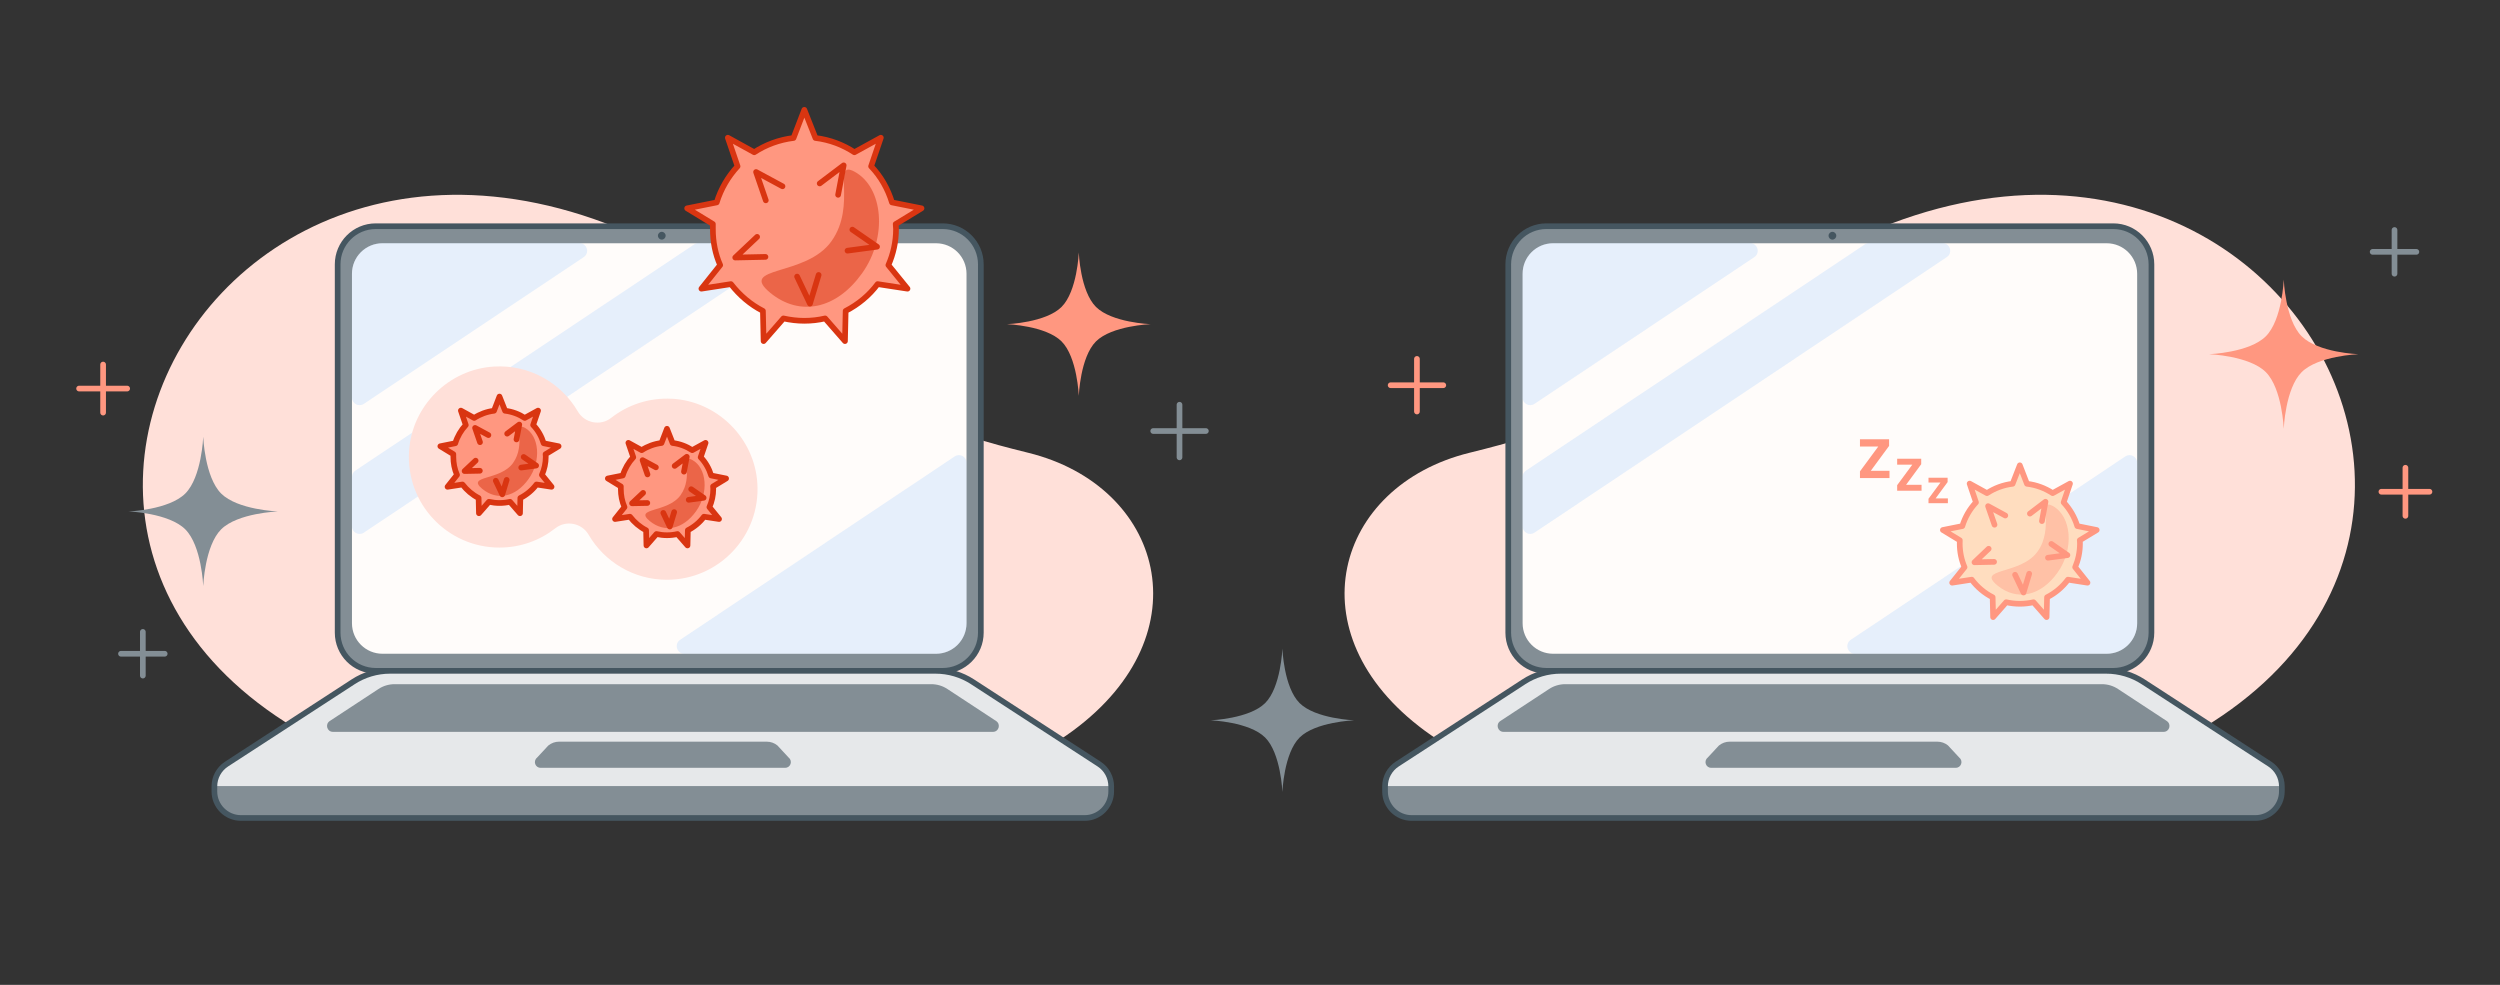 <?xml version="1.0" encoding="UTF-8"?>
<svg id="Layer_3" data-name="Layer 3" xmlns="http://www.w3.org/2000/svg" width="660" height="260" viewBox="0 0 660 260">
  <rect x="0" y="0" width="660" height="260" fill="#333333" stroke="none"/>
  <defs>
    <style>
      .cls-1 {
        fill: #ffe0d9;
      }

      .cls-2, .cls-3 {
        fill: #ff9780;
      }

      .cls-4 {
        fill: #ff9780;
      }

      .cls-5 {
        fill: #838e95;
      }

      .cls-6 {
        fill: #fffcfa;
      }

      .cls-7 {
        fill: #d93511;
        opacity: .5;
      }

      .cls-7, .cls-3 {
        isolation: isolate;
      }

      .cls-8 {
        fill: #455660;
      }

      .cls-9 {
        fill: #ffddbf;
      }

      .cls-10 {
        fill: #80baff;
      }

      .cls-3 {
        opacity: .4;
      }

      .cls-11 {
        opacity: .2;
      }

      .cls-12 {
        stroke: #455660;
      }

      .cls-12, .cls-13, .cls-14, .cls-15 {
        fill: none;
        stroke-linecap: round;
        stroke-linejoin: round;
        stroke-width: 1.5px;
      }

      .cls-13 {
        stroke: #838e95;
      }

      .cls-16 {
        fill: #e6e8ea;
      }

      .cls-14 {
        stroke: #d93511;
      }

      .cls-15 {
        stroke: #ff9780;
      }
    </style>
  </defs>
  <g>
    <path class="cls-1" d="M535.98,209.56c-44.6,9.91-124.87,9.12-159.81-16.63-34.94-25.75-23.67-64.65,11.75-73.39,22.01-5.44,35.96-10.13,66.86-34.56,140.92-111.41,249.94,87.16,81.21,124.58Z"/>
    <path class="cls-15" d="M374.07,94.75v13.89M381.03,101.7h-13.9"/>
    <path class="cls-15" d="M635.03,123.49v12.69M641.38,129.82h-12.69"/>
    <path class="cls-5" d="M338.55,171.24s.37,10.21,4.54,14.37c4.18,4.16,14.39,4.55,14.39,4.55,0,0-10.21.39-14.39,4.55-4.16,4.16-4.54,14.37-4.54,14.37,0,0-.39-10.21-4.55-14.37-4.16-4.16-14.39-4.55-14.39-4.55,0,0,10.22-.39,14.39-4.55,4.16-4.16,4.55-14.37,4.55-14.37Z"/>
    <path class="cls-2" d="M602.91,73.81s.4,10.62,4.73,14.97c4.34,4.33,14.97,4.73,14.97,4.73,0,0-10.62.4-14.97,4.73-4.33,4.34-4.73,14.97-4.73,14.97,0,0-.4-10.62-4.73-14.97-4.34-4.33-14.97-4.73-14.97-4.73,0,0,10.62-.4,14.97-4.73,4.33-4.34,4.73-14.97,4.73-14.97Z"/>
    <path class="cls-13" d="M632.15,60.72v11.54M637.92,66.49h-11.54"/>
    <path class="cls-5" d="M408.24,177.1c-5.56,0-10.06-4.51-10.06-10.07v-97.24c0-5.56,4.5-10.07,10.06-10.07h149.67c5.56,0,10.07,4.51,10.07,10.07v97.24c0,5.56-4.51,10.07-10.07,10.07h-149.67Z"/>
    <path class="cls-6" d="M410.02,172.59c-4.45,0-8.05-3.61-8.05-8.05v-92.27c0-4.45,3.6-8.05,8.05-8.05h146.14c4.45,0,8.05,3.6,8.05,8.05v92.27c0,4.44-3.6,8.05-8.05,8.05h-146.14Z"/>
    <g class="cls-11">
      <path class="cls-10" d="M489.73,172.59h66.43c4.45,0,8.05-3.61,8.05-8.05v-42.37c0-1.6-1.78-2.57-3.13-1.67l-72.48,48.41c-1.66,1.11-.87,3.69,1.12,3.69Z"/>
      <path class="cls-10" d="M401.96,72.26v32.69c0,1.6,1.78,2.57,3.13,1.67l58.05-38.74c1.66-1.11.87-3.68-1.12-3.68h-52c-4.45,0-8.05,3.6-8.05,8.05Z"/>
      <path class="cls-10" d="M492.29,64.54l-89.44,59.71c-.55.37-.89,1-.89,1.67v13.03c0,1.6,1.78,2.56,3.13,1.67l108.86-72.74c1.66-1.11.87-3.68-1.12-3.68h-19.42c-.4,0-.79.11-1.12.33Z"/>
    </g>
    <path class="cls-12" d="M408.24,177.1c-5.56,0-10.06-4.51-10.06-10.07v-97.24c0-5.56,4.5-10.07,10.06-10.07h149.67c5.56,0,10.07,4.51,10.07,10.07v97.24c0,5.56-4.51,10.07-10.07,10.07h-149.67Z"/>
    <path class="cls-8" d="M484.78,62.22c0,.57-.46,1.04-1.02,1.04s-1.02-.47-1.02-1.04.46-1.02,1.02-1.02,1.02.46,1.02,1.02Z"/>
    <path class="cls-5" d="M412.04,177.1c-3.47,0-6.88,1.01-9.78,2.91l-33.41,21.71c-1.99,1.3-3.2,3.51-3.2,5.89v1.31c0,3.89,3.15,7.03,7.03,7.03h222.72c3.87,0,7.01-3.14,7.01-7.03v-1.31c0-2.38-1.19-4.59-3.18-5.89l-33.41-21.71c-2.91-1.9-6.31-2.91-9.78-2.91h-144Z"/>
    <path class="cls-16" d="M372.19,199.55c-3.35,2.05-6.5,3.82-6.5,7.98h236.7c0-4.69-2.96-5.7-6.36-7.9-10.15-6.61-20.35-13.18-30.49-19.74-2.77-1.78-4.87-2.55-8.99-2.55h-144.71c-4.12,0-6.38.64-9.14,2.42-10.2,6.59-20.18,13.11-30.5,19.78Z"/>
    <path class="cls-5" d="M408.94,181.91c1.27-.84,2.77-1.29,4.29-1.29h141.66c1.52,0,3.02.44,4.29,1.29l12.85,8.44c1.3.86.71,2.86-.84,2.86h-174.26c-1.55,0-2.14-2.01-.84-2.86l12.85-8.44Z"/>
    <path class="cls-5" d="M514.31,196.82c-.8-.66-1.81-1.02-2.84-1.02h-54.84c-1.04,0-2.03.36-2.84,1.02l-2.99,3.22c-1.08.9-.46,2.66.94,2.66h64.59c1.4,0,2.03-1.76.95-2.66l-2.99-3.22Z"/>
    <path class="cls-12" d="M412.04,177.1c-3.47,0-6.88,1.01-9.78,2.91l-33.41,21.71c-1.99,1.3-3.2,3.51-3.2,5.89v1.31c0,3.89,3.15,7.03,7.03,7.03h222.72c3.87,0,7.01-3.14,7.01-7.03v-1.31c0-2.38-1.19-4.59-3.18-5.89l-33.41-21.71c-2.91-1.9-6.31-2.91-9.78-2.91h-144Z"/>
    <g>
      <g>
        <path class="cls-9" d="M553.53,139.92l-4.47,2.71c.02.29.03.58.03.87,0,2.22-.46,4.33-1.27,6.24l3.26,4.09-5.16-.8c-1.46,1.95-3.34,3.54-5.52,4.65l-.12,5.24-3.45-3.93c-1.16.26-2.37.41-3.61.41s-2.45-.15-3.61-.41l-3.45,3.93-.12-5.24c-2.18-1.1-4.07-2.7-5.52-4.65l-5.17.8,3.27-4.09c-.82-1.91-1.27-4.03-1.27-6.24,0-.29.01-.58.02-.87l-4.47-2.71,5.13-1.03c.72-2.37,1.96-4.49,3.61-6.26l-1.68-4.96,4.58,2.52c2-1.3,4.3-2.18,6.77-2.47l1.9-4.88,1.89,4.88c2.48.29,4.78,1.17,6.78,2.47l4.58-2.52-1.68,4.96c1.64,1.77,2.89,3.89,3.61,6.26l5.12,1.03Z"/>
        <path class="cls-3" d="M537.93,145.6c4.45-6.24,0-14.17,3.95-12.05,5.03,2.71,5.77,11.35,1.32,17.61-4.45,6.26-10.77,7.58-15.87,3.41-5.77-4.72,6.15-2.71,10.59-8.97Z"/>
        <path class="cls-15" d="M541.55,143.6l4.25,2.96-5.14.68M539.07,137.57l.94-5.11-4.12,3.14M535.71,151.46l-1.5,4.97-2.23-4.69M526.44,148.33l-5.18.11,3.75-3.57M526.55,138.53l-1.7-4.91,4.55,2.48M549.06,142.63l4.47-2.71-5.12-1.03c-.72-2.37-1.97-4.49-3.61-6.26l1.68-4.96-4.58,2.52c-2-1.3-4.3-2.18-6.78-2.47l-1.89-4.88-1.9,4.88c-2.47.29-4.77,1.17-6.77,2.47l-4.58-2.52,1.68,4.96c-1.65,1.77-2.89,3.89-3.61,6.26l-5.13,1.03,4.47,2.71c-.01.29-.02.58-.02.87,0,2.22.45,4.33,1.27,6.24l-3.27,4.09,5.17-.8c1.45,1.95,3.34,3.54,5.52,4.65l.12,5.24,3.45-3.93c1.16.26,2.37.41,3.61.41s2.45-.15,3.61-.41l3.45,3.93.12-5.24c2.18-1.1,4.06-2.7,5.52-4.65l5.16.8-3.26-4.09c.81-1.91,1.27-4.03,1.27-6.24,0-.29-.01-.58-.03-.87Z"/>
      </g>
      <g>
        <path class="cls-4" d="M500.85,128.09l3.99-5.41h-3.99v-1.58h6.35v1.45l-3.99,5.43h4.08v1.58h-6.44v-1.46Z"/>
        <path class="cls-4" d="M509.12,131.68l3.17-4.3h-3.17v-1.26h5.05v1.15l-3.17,4.31h3.24v1.26h-5.12v-1.16Z"/>
        <path class="cls-4" d="M491.03,124.44l4.83-6.55h-4.83v-1.92h7.69v1.75l-4.83,6.57h4.94v1.92h-7.8v-1.77Z"/>
      </g>
    </g>
  </g>
  <g>
    <path class="cls-1" d="M123.42,209.56c44.6,9.91,124.87,9.12,159.81-16.63,34.94-25.75,23.67-64.65-11.75-73.39-22.01-5.44-35.96-10.13-66.86-34.56C63.71-26.42-45.31,172.14,123.42,209.56Z"/>
    <path class="cls-13" d="M311.39,106.85v13.89M318.35,113.79h-13.9"/>
    <path class="cls-15" d="M27.22,96.24v12.69M33.57,102.58h-12.69"/>
    <path class="cls-2" d="M284.8,66.66s.37,10.21,4.54,14.37c4.18,4.16,14.39,4.55,14.39,4.55,0,0-10.21.39-14.39,4.55-4.16,4.16-4.54,14.37-4.54,14.37,0,0-.39-10.21-4.55-14.37-4.16-4.16-14.39-4.55-14.39-4.55,0,0,10.22-.39,14.39-4.55,4.16-4.16,4.55-14.37,4.55-14.37Z"/>
    <path class="cls-5" d="M53.65,115.32s.4,10.62,4.73,14.97c4.34,4.33,14.97,4.73,14.97,4.73,0,0-10.62.4-14.97,4.73-4.33,4.34-4.73,14.97-4.73,14.97,0,0-.4-10.62-4.73-14.97-4.34-4.33-14.97-4.73-14.97-4.73,0,0,10.62-.4,14.97-4.73,4.33-4.34,4.73-14.97,4.73-14.97Z"/>
    <path class="cls-13" d="M37.71,166.82v11.54M43.48,172.59h-11.54"/>
    <path class="cls-5" d="M99.2,177.1c-5.56,0-10.06-4.51-10.06-10.07v-97.24c0-5.56,4.5-10.07,10.06-10.07h149.67c5.56,0,10.07,4.51,10.07,10.07v97.24c0,5.56-4.51,10.07-10.07,10.07H99.2Z"/>
    <path class="cls-6" d="M100.97,172.59c-4.45,0-8.05-3.61-8.05-8.05v-92.27c0-4.45,3.6-8.05,8.05-8.05h146.14c4.45,0,8.05,3.6,8.05,8.05v92.27c0,4.44-3.6,8.05-8.05,8.05H100.97Z"/>
    <g class="cls-11">
      <path class="cls-10" d="M180.69,172.59h66.43c4.45,0,8.05-3.61,8.05-8.05v-42.37c0-1.6-1.78-2.57-3.13-1.67l-72.48,48.41c-1.66,1.11-.87,3.69,1.12,3.69Z"/>
      <path class="cls-10" d="M92.92,72.26v32.69c0,1.6,1.78,2.57,3.13,1.67l58.05-38.74c1.66-1.11.87-3.68-1.12-3.68h-52c-4.45,0-8.05,3.6-8.05,8.05Z"/>
      <path class="cls-10" d="M183.25,64.54l-89.44,59.71c-.55.37-.89,1-.89,1.67v13.03c0,1.6,1.78,2.56,3.13,1.67l108.86-72.74c1.66-1.11.87-3.68-1.12-3.68h-19.42c-.4,0-.79.11-1.12.33Z"/>
    </g>
    <path class="cls-12" d="M99.2,177.1c-5.56,0-10.06-4.51-10.06-10.07v-97.24c0-5.56,4.5-10.07,10.06-10.07h149.67c5.56,0,10.07,4.51,10.07,10.07v97.24c0,5.56-4.51,10.07-10.07,10.07H99.2Z"/>
    <path class="cls-8" d="M175.73,62.22c0,.57-.46,1.04-1.02,1.04s-1.02-.47-1.02-1.04.46-1.02,1.02-1.02,1.02.46,1.02,1.02Z"/>
    <path class="cls-5" d="M102.99,177.1c-3.47,0-6.88,1.01-9.78,2.91l-33.41,21.71c-1.99,1.3-3.2,3.51-3.2,5.89v1.31c0,3.89,3.15,7.03,7.03,7.03h222.72c3.87,0,7.01-3.14,7.01-7.03v-1.31c0-2.38-1.19-4.59-3.18-5.89l-33.41-21.71c-2.91-1.9-6.31-2.91-9.78-2.91H102.99Z"/>
    <path class="cls-16" d="M63.15,199.55c-3.35,2.05-6.5,3.82-6.5,7.98h236.7c0-4.69-2.96-5.7-6.36-7.9-10.15-6.61-20.35-13.18-30.49-19.74-2.77-1.78-4.87-2.55-8.99-2.55H102.8c-4.12,0-6.38.64-9.14,2.42-10.2,6.59-20.18,13.11-30.5,19.78Z"/>
    <path class="cls-5" d="M99.89,181.91c1.27-.84,2.77-1.29,4.29-1.29h141.66c1.52,0,3.02.44,4.29,1.29l12.85,8.44c1.3.86.71,2.86-.84,2.86H87.89c-1.55,0-2.14-2.01-.84-2.86l12.85-8.44Z"/>
    <path class="cls-5" d="M205.27,196.82c-.8-.66-1.81-1.02-2.84-1.02h-54.84c-1.04,0-2.03.36-2.84,1.02l-2.99,3.22c-1.08.9-.46,2.66.94,2.66h64.59c1.4,0,2.03-1.76.95-2.66l-2.99-3.22Z"/>
    <path class="cls-12" d="M102.99,177.1c-3.47,0-6.88,1.01-9.78,2.91l-33.41,21.71c-1.99,1.3-3.2,3.51-3.2,5.89v1.31c0,3.89,3.15,7.03,7.03,7.03h222.72c3.87,0,7.01-3.14,7.01-7.03v-1.31c0-2.38-1.19-4.59-3.18-5.89l-33.41-21.71c-2.91-1.9-6.31-2.91-9.78-2.91H102.99Z"/>
  </g>
  <g>
    <path class="cls-2" d="M243.29,55l-6.79,4.14c0,.44.09.88.09,1.33,0,3.38-.73,6.6-2.02,9.52l5.05,6.22-7.89-1.21c-2.2,2.95-5.14,5.39-8.44,7.08l-.18,7.97-5.23-5.99c-1.74.41-3.58.63-5.51.63s-3.67-.22-5.51-.63l-5.23,5.99-.18-7.97c-3.3-1.69-6.15-4.12-8.44-7.08l-7.8,1.21,4.96-6.22c-1.29-2.92-1.93-6.14-1.93-9.52v-1.33l-6.79-4.14,7.8-1.56c1.1-3.61,3.03-6.86,5.51-9.53l-2.57-7.55,6.97,3.84c3.03-1.99,6.61-3.32,10.37-3.77l2.85-7.43,2.94,7.43c3.76.45,7.25,1.78,10.28,3.77l6.98-3.84-2.57,7.55c2.57,2.68,4.4,5.93,5.51,9.53l7.8,1.56Z"/>
    <path class="cls-7" d="M219.52,63.66c6.79-9.53,0-21.6,6.06-18.35,7.62,4.13,8.81,17.3,2.02,26.82-6.79,9.53-16.43,11.55-24.23,5.19-8.72-7.2,9.45-4.14,16.15-13.66Z"/>
    <path class="cls-14" d="M225.02,60.62l6.52,4.51-7.8,1.05M221.26,51.43l1.47-7.78-6.33,4.78M216.12,72.59l-2.29,7.57-3.4-7.14M202.08,67.82l-7.98.17,5.78-5.46M202.17,52.89l-2.57-7.48,6.98,3.77M236.49,59.14l6.79-4.14-7.8-1.56c-1.1-3.61-2.94-6.86-5.51-9.53l2.57-7.55-6.98,3.84c-3.03-1.99-6.52-3.32-10.28-3.77l-2.94-7.43-2.85,7.43c-3.76.45-7.34,1.78-10.37,3.77l-6.97-3.84,2.57,7.55c-2.48,2.68-4.4,5.93-5.51,9.53l-7.8,1.56,6.79,4.14v1.33c0,3.38.64,6.6,1.93,9.52l-4.96,6.22,7.8-1.21c2.29,2.95,5.14,5.39,8.44,7.08l.18,7.97,5.23-5.99c1.84.41,3.67.63,5.51.63,1.93,0,3.76-.22,5.51-.63l5.23,5.99.18-7.97c3.3-1.69,6.24-4.12,8.44-7.08l7.89,1.21-5.05-6.22c1.28-2.92,2.02-6.14,2.02-9.52,0-.45-.09-.89-.09-1.33Z"/>
  </g>
  <g>
    <path class="cls-1" d="M177.35,105.27c-6.06-.31-11.65,1.63-16.02,5.06-2.8,2.2-6.98,1.38-8.78-1.7-4.37-7.5-12.7-12.42-22.13-11.86-11.94.7-21.67,10.38-22.43,22.31-.88,13.92,10.14,25.48,23.87,25.48,5.56,0,10.68-1.9,14.74-5.09,2.82-2.22,6.98-1.41,8.79,1.69,4.14,7.12,11.85,11.9,20.68,11.9,13.71,0,24.73-11.54,23.87-25.44-.75-12.01-10.59-21.74-22.6-22.36Z"/>
    <g>
      <path class="cls-2" d="M147.47,117.81l-3.43,2.09c0,.22.05.44.05.67,0,1.7-.37,3.33-1.02,4.8l2.55,3.14-3.98-.61c-1.11,1.49-2.59,2.72-4.26,3.57l-.09,4.02-2.64-3.02c-.88.21-1.81.32-2.78.32s-1.85-.11-2.78-.32l-2.64,3.02-.09-4.02c-1.67-.85-3.1-2.08-4.26-3.57l-3.94.61,2.5-3.14c-.65-1.47-.97-3.1-.97-4.8v-.67l-3.43-2.09,3.94-.79c.56-1.82,1.53-3.46,2.78-4.81l-1.3-3.81,3.52,1.94c1.53-1,3.33-1.68,5.23-1.9l1.44-3.75,1.48,3.75c1.9.23,3.66.9,5.19,1.9l3.52-1.94-1.3,3.81c1.3,1.35,2.22,2.99,2.78,4.81l3.94.79Z"/>
      <path class="cls-7" d="M135.47,122.18c3.43-4.81,0-10.9,3.06-9.26,3.84,2.08,4.45,8.73,1.02,13.53-3.43,4.81-8.29,5.83-12.22,2.62-4.4-3.63,4.77-2.09,8.15-6.89Z"/>
      <path class="cls-14" d="M138.25,120.64l3.29,2.27-3.94.53M136.35,116.01l.74-3.93-3.2,2.41M133.76,126.69l-1.16,3.82-1.71-3.6M126.68,124.28l-4.03.08,2.92-2.75M126.72,116.74l-1.3-3.77,3.52,1.9M144.04,119.9l3.43-2.09-3.94-.79c-.56-1.82-1.48-3.46-2.78-4.81l1.3-3.81-3.52,1.94c-1.53-1-3.29-1.68-5.19-1.9l-1.48-3.75-1.44,3.75c-1.9.23-3.7.9-5.23,1.9l-3.52-1.94,1.3,3.81c-1.25,1.35-2.22,2.99-2.78,4.81l-3.94.79,3.43,2.09v.67c0,1.7.32,3.33.97,4.8l-2.5,3.14,3.94-.61c1.16,1.49,2.59,2.72,4.26,3.57l.09,4.02,2.64-3.02c.93.21,1.85.32,2.78.32.97,0,1.9-.11,2.78-.32l2.64,3.02.09-4.02c1.67-.85,3.15-2.08,4.26-3.57l3.98.61-2.55-3.14c.65-1.47,1.02-3.1,1.02-4.8,0-.23-.05-.45-.05-.67Z"/>
    </g>
    <g>
      <path class="cls-2" d="M191.68,126.32l-3.43,2.09c0,.22.05.44.05.67,0,1.7-.37,3.33-1.02,4.8l2.55,3.14-3.98-.61c-1.11,1.49-2.59,2.72-4.26,3.57l-.09,4.02-2.64-3.02c-.88.21-1.81.32-2.78.32s-1.85-.11-2.78-.32l-2.64,3.02-.09-4.02c-1.67-.85-3.1-2.08-4.26-3.57l-3.94.61,2.5-3.14c-.65-1.47-.97-3.1-.97-4.8v-.67l-3.43-2.09,3.94-.79c.56-1.82,1.53-3.46,2.78-4.81l-1.3-3.81,3.52,1.94c1.53-1,3.33-1.68,5.23-1.9l1.44-3.75,1.48,3.75c1.9.23,3.66.9,5.19,1.9l3.52-1.94-1.3,3.81c1.3,1.35,2.22,2.99,2.78,4.81l3.94.79Z"/>
      <path class="cls-7" d="M179.69,130.68c3.43-4.81,0-10.9,3.06-9.26,3.84,2.08,4.45,8.73,1.02,13.53-3.43,4.81-8.29,5.83-12.22,2.62-4.4-3.63,4.77-2.09,8.15-6.89Z"/>
      <path class="cls-14" d="M182.47,129.15l3.29,2.27-3.94.53M180.57,124.52l.74-3.93-3.2,2.41M177.98,135.19l-1.16,3.82-1.71-3.6M170.89,132.79l-4.03.08,2.92-2.75M170.94,125.25l-1.3-3.77,3.52,1.9M188.26,128.41l3.43-2.09-3.94-.79c-.56-1.82-1.48-3.46-2.78-4.81l1.3-3.81-3.52,1.94c-1.53-1-3.29-1.68-5.19-1.9l-1.48-3.75-1.44,3.75c-1.9.23-3.7.9-5.23,1.9l-3.52-1.94,1.3,3.81c-1.25,1.35-2.22,2.99-2.78,4.81l-3.94.79,3.43,2.09v.67c0,1.7.32,3.33.97,4.8l-2.5,3.14,3.94-.61c1.16,1.49,2.59,2.72,4.26,3.57l.09,4.02,2.64-3.02c.93.21,1.85.32,2.78.32.97,0,1.9-.11,2.78-.32l2.64,3.02.09-4.02c1.67-.85,3.15-2.08,4.26-3.57l3.98.61-2.55-3.14c.65-1.47,1.02-3.1,1.02-4.8,0-.23-.05-.45-.05-.67Z"/>
    </g>
  </g>
</svg>